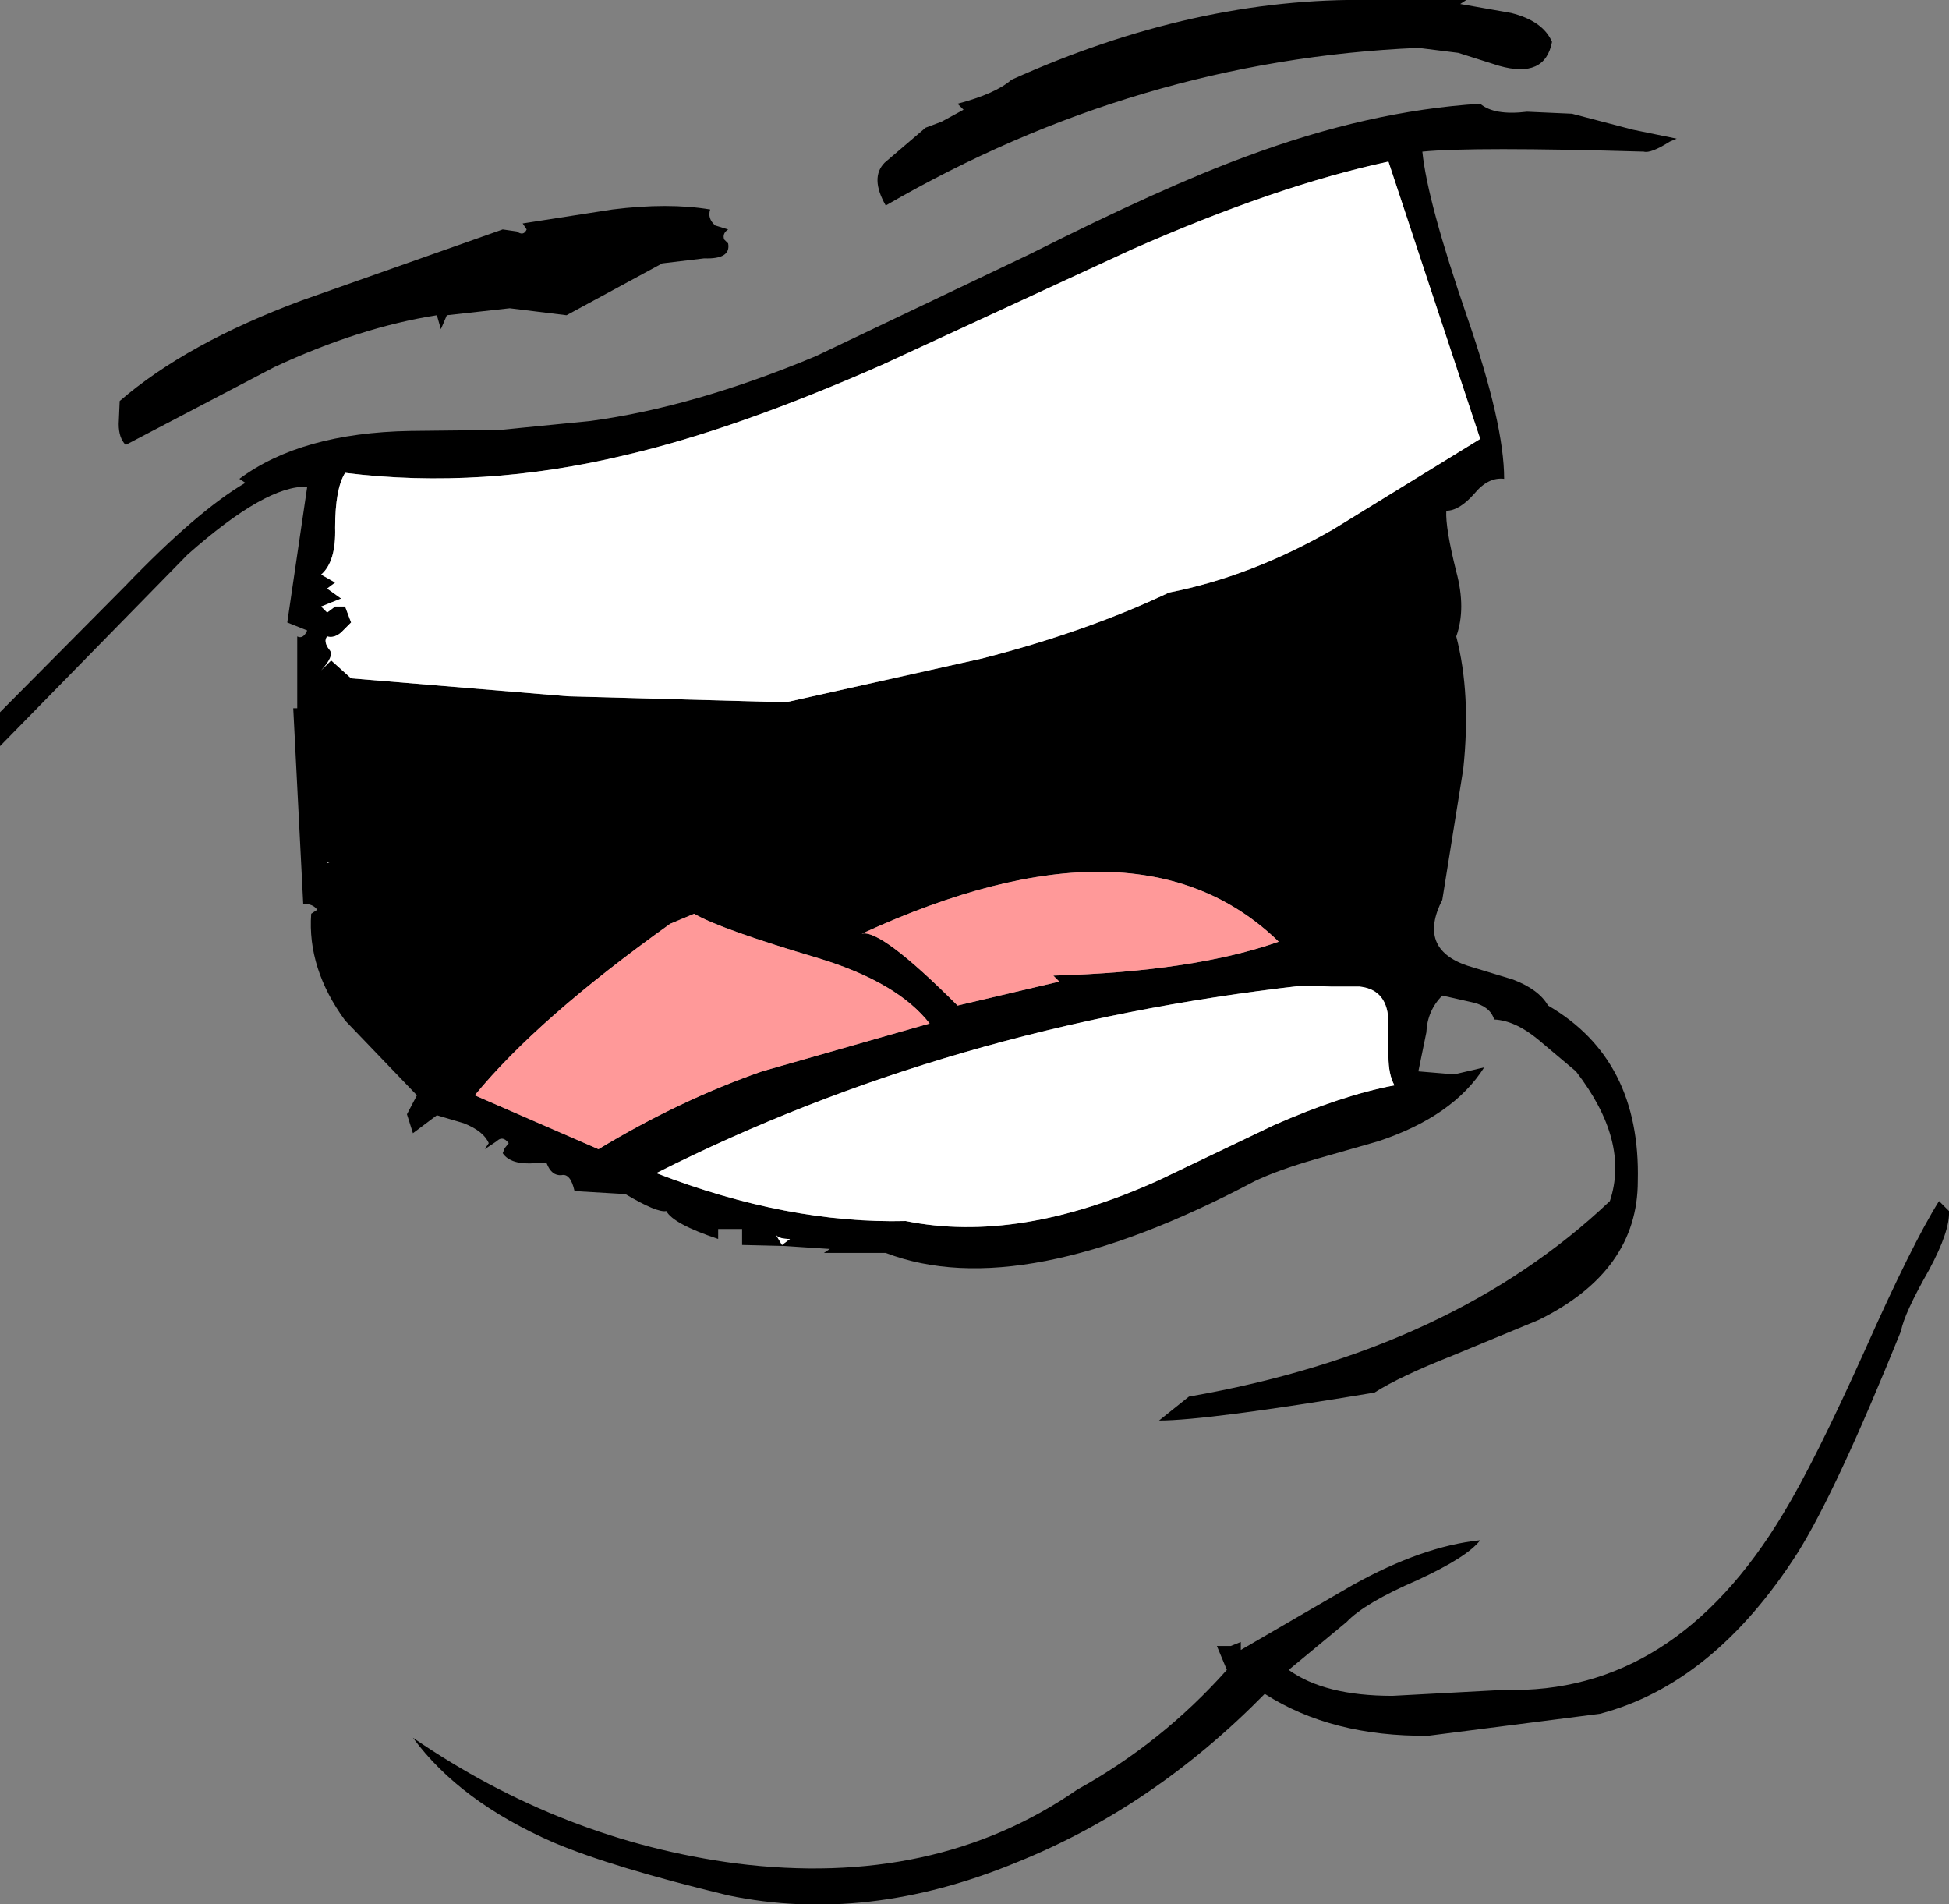 <?xml version="1.0" encoding="UTF-8" standalone="no"?>
<svg xmlns:xlink="http://www.w3.org/1999/xlink" height="95.45px" width="97.7px" xmlns="http://www.w3.org/2000/svg">
  <rect width="100%" height="100%" fill="#808080" stroke="none"/>
  <g transform="matrix(1.0, 0.0, 0.0, 1.0, -201.3, -198.15)">
    <path d="M285.0 205.25 Q284.05 205.85 283.7 205.75 275.15 205.5 272.6 205.75 272.85 208.25 274.85 214.05 276.7 219.4 276.7 222.15 275.9 222.05 275.2 222.9 274.45 223.75 273.8 223.75 273.75 224.6 274.3 226.8 274.8 228.65 274.3 230.05 275.05 232.95 274.65 236.7 L273.6 243.25 Q272.35 245.7 274.85 246.55 L277.15 247.25 Q278.45 247.75 278.9 248.55 283.55 251.25 283.4 257.35 283.4 261.85 278.45 264.3 L274.1 266.1 Q271.45 267.15 270.2 267.95 261.8 269.35 259.4 269.35 L260.9 268.15 Q274.1 265.85 282.0 258.35 283.0 255.35 280.3 251.85 L278.4 250.25 Q277.25 249.3 276.2 249.25 276.0 248.6 275.15 248.4 L273.6 248.05 Q272.85 248.8 272.8 249.9 L272.4 251.85 274.2 252.0 275.7 251.65 Q274.15 254.1 270.4 255.35 L267.25 256.25 Q265.35 256.8 264.2 257.35 252.5 263.55 245.7 260.95 L242.6 260.95 242.9 260.75 240.6 260.6 238.5 260.55 238.5 259.75 237.3 259.75 237.3 260.25 Q235.05 259.5 234.7 258.85 234.25 258.95 232.65 258.0 L230.1 257.85 Q229.9 256.95 229.45 257.05 228.95 257.1 228.7 256.45 L228.15 256.45 Q226.9 256.55 226.5 255.95 L226.6 255.7 226.8 255.45 Q226.5 255.05 226.2 255.35 L225.6 255.75 225.8 255.45 Q225.55 254.85 224.55 254.45 L223.2 254.05 222.0 254.95 221.7 254.0 222.2 253.05 218.6 249.3 Q216.7 246.7 216.9 243.95 L217.2 243.75 Q217.0 243.45 216.5 243.45 L216.0 233.65 216.2 233.65 216.2 230.05 Q216.5 230.2 216.7 229.75 L215.7 229.35 216.7 222.55 Q214.65 222.45 210.7 225.95 L201.3 235.55 201.3 233.85 207.55 227.55 Q211.2 223.75 213.6 222.35 L213.3 222.15 Q216.4 219.85 221.85 219.75 L226.35 219.7 230.9 219.25 Q236.1 218.55 242.2 216.0 L252.9 210.9 Q259.65 207.5 263.75 206.0 269.9 203.7 275.5 203.35 276.2 203.95 277.85 203.75 L280.1 203.85 283.15 204.65 285.35 205.1 285.0 205.25 M274.4 200.8 L272.4 200.55 Q258.3 201.15 245.7 208.45 244.9 207.05 245.65 206.3 L247.7 204.55 248.5 204.25 249.6 203.65 249.3 203.35 Q251.2 202.85 252.0 202.15 261.2 198.0 270.0 198.15 L274.8 198.15 274.5 198.35 277.05 198.8 Q278.65 199.2 279.1 200.25 278.75 202.1 276.45 201.45 L274.4 200.8 M275.5 220.15 L270.9 206.25 Q265.3 207.45 258.05 210.65 L245.6 216.4 Q238.25 219.65 232.7 220.95 225.45 222.7 218.6 221.85 218.1 222.65 218.1 224.6 218.15 226.3 217.4 226.95 L218.1 227.35 217.7 227.65 218.4 228.15 217.4 228.55 217.7 228.85 218.1 228.55 218.6 228.55 218.9 229.35 218.4 229.85 Q218.05 230.15 217.7 230.05 217.5 230.3 217.8 230.7 218.1 231.0 217.4 231.75 L217.9 231.25 218.9 232.15 229.75 233.05 240.7 233.35 250.55 231.15 Q255.8 229.8 259.9 227.85 264.0 227.05 268.1 224.7 L275.5 220.15 M254.4 247.35 L254.1 247.05 Q261.15 246.85 265.4 245.35 258.4 238.55 244.5 244.95 245.45 244.7 249.3 248.55 L254.4 247.35 M270.9 249.45 Q270.9 247.75 269.45 247.6 L268.05 247.6 266.6 247.55 Q248.85 249.55 234.2 256.95 240.8 259.5 246.7 259.35 252.35 260.5 259.4 257.3 L265.15 254.55 Q268.55 253.05 271.2 252.55 270.9 252.0 270.9 251.1 L270.9 249.45 M263.0 280.65 L263.5 280.45 263.5 280.85 269.1 277.6 Q272.6 275.65 275.5 275.35 274.85 276.2 272.35 277.35 269.7 278.5 268.8 279.45 L265.9 281.85 Q267.7 283.15 271.1 283.15 L276.7 282.85 Q285.25 283.1 290.7 274.0 292.25 271.45 294.75 265.9 297.15 260.5 298.5 258.35 L299.0 258.85 Q299.05 259.85 298.0 261.8 296.75 264.0 296.6 264.85 293.35 272.9 291.4 276.0 287.2 282.55 281.5 284.05 L272.9 285.15 Q268.05 285.2 264.7 283.05 259.1 288.75 252.25 291.5 244.75 294.6 237.8 293.15 232.0 291.75 229.05 290.5 224.35 288.45 222.0 285.25 229.5 290.4 238.2 291.55 248.15 292.8 255.3 287.85 259.55 285.5 262.8 281.85 L262.3 280.65 263.0 280.65 M237.8 209.65 Q237.5 209.85 237.6 210.15 L237.8 210.35 Q237.95 211.15 236.6 211.1 L234.5 211.35 229.7 213.95 226.85 213.6 223.7 213.95 223.4 214.65 223.2 213.95 Q219.35 214.55 215.05 216.55 L207.6 220.45 Q207.25 220.1 207.25 219.4 L207.3 218.25 Q210.65 215.35 216.45 213.2 L226.5 209.65 227.2 209.75 Q227.55 210.0 227.7 209.65 L227.5 209.35 232.0 208.65 Q234.8 208.3 236.9 208.65 236.75 209.1 237.15 209.45 L237.8 209.65 M217.7 241.4 L217.9 241.35 217.7 241.35 217.7 241.4 M236.1 243.95 L234.9 244.45 Q228.25 249.2 225.1 253.05 L231.3 255.75 Q235.35 253.3 239.5 251.85 L247.9 249.45 Q246.3 247.4 242.4 246.2 237.35 244.7 236.1 243.95 M240.2 260.05 L240.5 260.55 240.9 260.25 Q240.35 260.25 240.2 260.05" fill="#000000" fill-rule="evenodd" stroke="none"/>
    <path d="M275.5 220.15 L268.1 224.7 Q264.0 227.05 259.9 227.85 255.8 229.8 250.55 231.15 L240.7 233.35 229.75 233.05 218.9 232.15 217.9 231.25 217.4 231.75 Q218.1 231.0 217.8 230.7 217.5 230.3 217.7 230.05 218.05 230.15 218.4 229.85 L218.9 229.35 218.6 228.55 218.1 228.55 217.7 228.85 217.4 228.55 218.4 228.15 217.7 227.65 218.1 227.35 217.4 226.95 Q218.15 226.3 218.1 224.6 218.1 222.65 218.6 221.85 225.45 222.7 232.7 220.95 238.25 219.65 245.6 216.4 L258.05 210.65 Q265.3 207.45 270.9 206.25 L275.5 220.15 M270.9 249.45 L270.9 251.1 Q270.9 252.0 271.2 252.55 268.55 253.05 265.15 254.55 L259.4 257.3 Q252.35 260.5 246.7 259.35 240.8 259.5 234.2 256.95 248.85 249.55 266.6 247.55 L268.05 247.6 269.45 247.6 Q270.9 247.75 270.9 249.45 M217.7 241.4 L217.7 241.35 217.9 241.35 217.7 241.4 M240.2 260.05 Q240.35 260.25 240.9 260.25 L240.5 260.55 240.2 260.05" fill="#ffffff" fill-rule="evenodd" stroke="none"/>
    <path d="M254.4 247.35 L249.3 248.55 Q245.45 244.7 244.5 244.95 258.4 238.55 265.4 245.35 261.15 246.85 254.1 247.05 L254.4 247.35 M236.1 243.95 Q237.35 244.7 242.4 246.2 246.3 247.4 247.9 249.45 L239.5 251.85 Q235.35 253.3 231.3 255.75 L225.1 253.05 Q228.25 249.2 234.9 244.45 L236.1 243.95" fill="#ff9999" fill-rule="evenodd" stroke="none"/>
  </g>
</svg>
